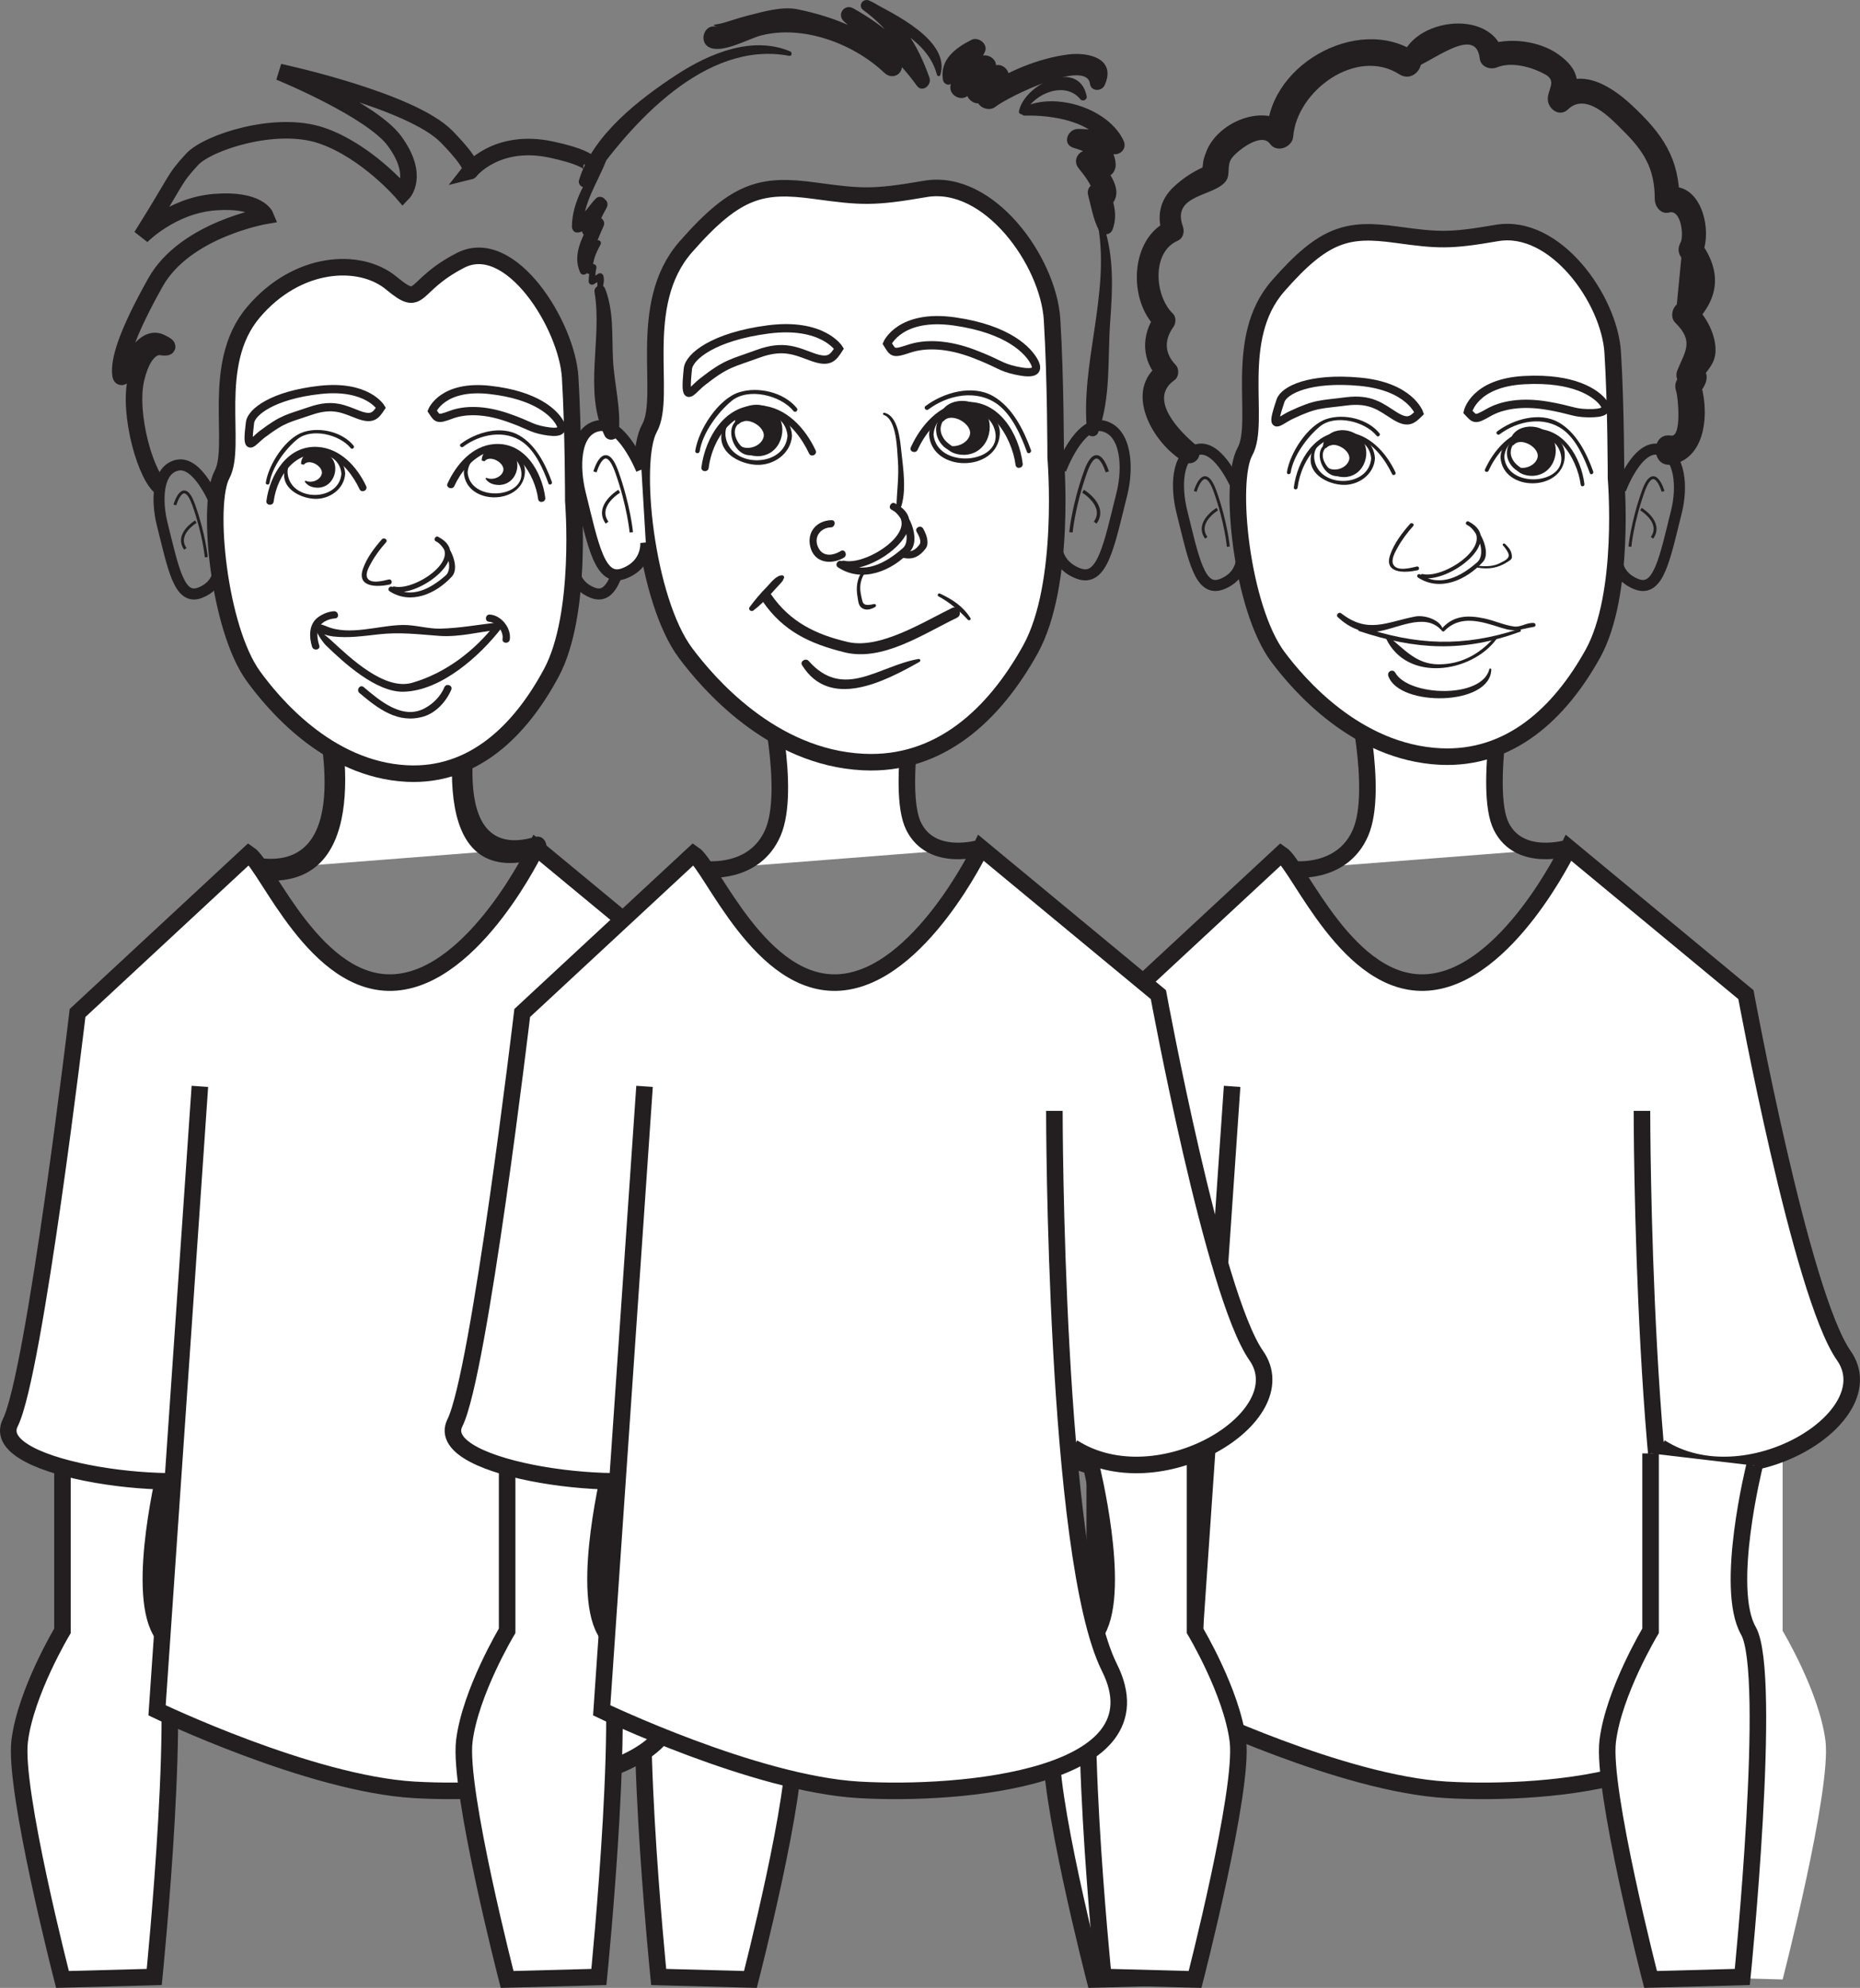 <?xml version="1.0" encoding="UTF-8"?>
<svg xmlns="http://www.w3.org/2000/svg" xmlns:xlink="http://www.w3.org/1999/xlink" width="168.627pt" height="180.219pt" viewBox="0 0 168.627 180.219" version="1.1">
<rect x="0" y="0" width="168.627" height="180.219" fill="#808080" stroke="none"/>
<defs>
<clipPath id="clip1">
  <path d="M 86 123 L 118 123 L 118 180.219 L 86 180.219 Z M 86 123 "/>
</clipPath>
<clipPath id="clip2">
  <path d="M 85 68 L 168.629 68 L 168.629 143 L 85 143 Z M 85 68 "/>
</clipPath>
<clipPath id="clip3">
  <path d="M 49 123 L 81 123 L 81 180.219 L 49 180.219 Z M 49 123 "/>
</clipPath>
<clipPath id="clip4">
  <path d="M 0 123 L 24 123 L 24 180.219 L 0 180.219 Z M 0 123 "/>
</clipPath>
<clipPath id="clip5">
  <path d="M 90 123 L 121 123 L 121 180.219 L 90 180.219 Z M 90 123 "/>
</clipPath>
<clipPath id="clip6">
  <path d="M 33 123 L 65 123 L 65 180.219 L 33 180.219 Z M 33 123 "/>
</clipPath>
<clipPath id="clip7">
  <path d="M 137 123 L 168 123 L 168 180.219 L 137 180.219 Z M 137 123 "/>
</clipPath>
</defs>
<g id="surface1">
<path style=" stroke:none;fill-rule:nonzero;fill:rgb(100%,100%,100%);fill-opacity:1;" d="M 23.668 78.805 C 23.668 78.805 28.105 79.359 29.766 75.477 C 31.434 71.598 29.211 62.445 29.211 62.445 L 43.074 60.781 C 43.074 60.781 40.859 71.598 42.523 74.922 C 44.184 78.25 48.621 76.859 48.621 76.859 "/>
<path style=" stroke:none;fill-rule:nonzero;fill:rgb(13.73%,12.16%,12.549%);fill-opacity:1;" d="M 23.574 79.789 C 33.363 80.785 31.598 68.203 30.188 62.27 C 29.918 62.656 29.652 63.035 29.383 63.418 C 34.008 62.863 38.625 62.309 43.246 61.758 C 42.863 61.398 42.477 61.047 42.09 60.688 C 40.969 66.242 38.395 80.848 48.793 77.836 C 50.004 77.484 49.672 75.535 48.449 75.887 C 40.25 78.262 43.188 65.184 44.062 60.875 C 44.195 60.211 43.484 59.738 42.906 59.809 C 38.285 60.363 33.66 60.918 29.043 61.473 C 28.527 61.531 28.117 62.113 28.238 62.617 C 29.328 67.191 31.68 78.629 23.762 77.82 C 22.492 77.691 22.309 79.66 23.574 79.789 "/>
<path style=" stroke:none;fill-rule:nonzero;fill:rgb(100%,100%,100%);fill-opacity:1;" d="M 161.613 131.762 L 161.613 147.848 C 161.613 147.848 164.941 153.391 165.496 157.824 C 166.051 162.262 161.613 179.453 161.613 179.453 L 153.297 179.23 C 153.297 179.23 150.523 151.727 152.742 147.848 C 154.957 143.961 152.188 132.871 152.188 132.871 "/>
<path style=" stroke:none;fill-rule:nonzero;fill:rgb(100%,100%,100%);fill-opacity:1;" d="M 99.25 131.762 L 99.25 147.848 C 99.25 147.848 95.922 153.391 95.367 157.824 C 94.812 162.262 99.25 179.453 99.25 179.453 L 107.566 179.23 C 107.566 179.23 110.34 151.727 108.121 147.848 C 105.902 143.961 108.676 132.871 108.676 132.871 "/>
<g clip-path="url(#clip1)" clip-rule="nonzero">
<path style="fill:none;stroke-width:1.5;stroke-linecap:butt;stroke-linejoin:miter;stroke:rgb(13.73%,12.16%,12.549%);stroke-opacity:1;stroke-miterlimit:4;" d="M 0.001 -0.001 L 0.001 -16.087 C 0.001 -16.087 -3.327 -21.63 -3.882 -26.064 C -4.436 -30.501 0.001 -47.692 0.001 -47.692 L 8.318 -47.47 C 8.318 -47.47 11.091 -19.966 8.872 -16.087 C 6.654 -12.2 9.427 -1.11 9.427 -1.11 " transform="matrix(1,0,0,-1,99.249,131.761)"/>
</g>
<path style=" stroke:none;fill-rule:nonzero;fill:rgb(100%,100%,100%);fill-opacity:1;" d="M 150.523 131.211 C 158.285 136.199 171.043 128.438 167.156 122.891 C 163.277 117.344 158.285 90.172 158.285 90.172 L 142.207 76.863 C 142.207 76.863 136.66 88.508 129.453 89.062 C 122.238 89.617 117.805 78.527 116.141 77.418 L 100.613 91.836 C 100.613 91.836 96.73 124.555 94.512 128.988 C 92.297 133.426 111.148 135.645 114.477 133.426 "/>
<g clip-path="url(#clip2)" clip-rule="nonzero">
<path style="fill:none;stroke-width:1.5;stroke-linecap:butt;stroke-linejoin:miter;stroke:rgb(13.73%,12.16%,12.549%);stroke-opacity:1;stroke-miterlimit:4;" d="M -0.001 -0.001 C 7.761 -4.989 20.519 2.772 16.632 8.319 C 12.753 13.866 7.761 41.038 7.761 41.038 L -8.317 54.347 C -8.317 54.347 -13.864 42.702 -21.071 42.147 C -28.286 41.593 -32.719 52.683 -34.383 53.792 L -49.911 39.374 C -49.911 39.374 -53.794 6.655 -56.012 2.222 C -58.227 -2.216 -39.376 -4.435 -36.048 -2.216 " transform="matrix(1,0,0,-1,150.524,131.21)"/>
</g>
<path style="fill-rule:nonzero;fill:rgb(100%,100%,100%);fill-opacity:1;stroke-width:1.5;stroke-linecap:butt;stroke-linejoin:miter;stroke:rgb(13.73%,12.16%,12.549%);stroke-opacity:1;stroke-miterlimit:4;" d="M 0 -0.001 C 0 -0.001 0 -40.481 4.989 -50.466 C 9.985 -60.446 -8.316 -62.11 -17.746 -61.556 C -27.172 -61.001 -41.035 -54.349 -41.035 -54.349 L -37.156 2.218 " transform="matrix(1,0,0,-1,148.859,100.706)"/>
<path style="fill-rule:nonzero;fill:rgb(100%,100%,100%);fill-opacity:1;stroke-width:1.5;stroke-linecap:butt;stroke-linejoin:miter;stroke:rgb(13.73%,12.16%,12.549%);stroke-opacity:1;stroke-miterlimit:4;" d="M -0.001 0.001 C -0.001 0.001 4.437 -0.554 6.101 3.329 C 7.765 7.208 5.546 16.36 5.546 16.36 L 19.409 18.024 C 19.409 18.024 17.191 7.208 18.855 3.883 C 20.519 0.555 24.952 1.946 24.952 1.946 " transform="matrix(1,0,0,-1,117.251,78.805)"/>
<path style=" stroke:none;fill-rule:nonzero;fill:rgb(100%,100%,100%);fill-opacity:1;" d="M 146.508 43.352 C 146.508 43.352 147.41 53.855 144.402 59.273 C 141.398 64.676 136.895 68.883 130.586 68.586 C 122.934 68.219 117.668 61.973 115.867 59.57 C 112.555 55.152 111.359 43.648 112.863 40.945 C 114.363 38.246 111.66 30.734 115.867 25.93 C 120.07 21.125 122.199 20.672 126.582 21.273 C 130.395 21.793 131.367 21.871 135.691 21.125 C 140.984 20.207 145.902 27.129 146.207 31.938 C 146.508 36.742 146.508 43.352 146.508 43.352 "/>
<path style="fill:none;stroke-width:1.5;stroke-linecap:butt;stroke-linejoin:miter;stroke:rgb(13.73%,12.16%,12.549%);stroke-opacity:1;stroke-miterlimit:4;" d="M 0.001 -0.001 C 0.001 -0.001 0.904 -10.505 -2.104 -15.923 C -5.108 -21.325 -9.612 -25.532 -15.921 -25.235 C -23.573 -24.868 -28.839 -18.622 -30.639 -16.22 C -33.952 -11.802 -35.147 -0.298 -33.643 2.405 C -32.143 5.105 -34.846 12.616 -30.639 17.421 C -26.436 22.226 -24.307 22.679 -19.924 22.077 C -16.112 21.558 -15.139 21.48 -10.815 22.226 C -5.522 23.144 -0.604 16.222 -0.299 11.413 C 0.001 6.608 0.001 -0.001 0.001 -0.001 Z M 0.001 -0.001 " transform="matrix(1,0,0,-1,146.506,43.351)"/>
<path style=" stroke:none;fill-rule:nonzero;fill:rgb(13.73%,12.16%,12.549%);fill-opacity:1;" d="M 124.312 41.539 C 124.125 44.191 119.723 44.301 119.184 41.789 C 118.59 39.051 124.105 38.613 124.312 41.586 C 124.332 41.809 124.668 41.746 124.652 41.527 C 124.43 38.387 119.047 38.406 118.824 41.539 C 118.715 43.082 120.449 43.898 121.723 43.957 C 123.152 44.023 124.551 43.031 124.652 41.574 C 124.672 41.352 124.332 41.32 124.312 41.539 "/>
<path style=" stroke:none;fill-rule:nonzero;fill:rgb(13.73%,12.16%,12.549%);fill-opacity:1;" d="M 128.941 52.383 C 131.266 52.902 136.535 49.066 133.164 47.289 C 133.109 47.387 133.059 47.488 133.008 47.59 C 133.973 48.051 134.777 50.219 133.93 50.965 C 132.477 52.246 130.574 53.281 128.75 52.074 C 128.566 51.953 128.367 52.234 128.551 52.355 C 130.551 53.672 132.949 52.578 134.434 50.949 C 135.27 50.035 134.062 47.715 133.125 47.27 C 132.949 47.188 132.797 47.48 132.969 47.57 C 135.895 49.109 131.043 52.508 128.977 52.043 C 128.758 51.996 128.734 52.336 128.941 52.383 "/>
<path style=" stroke:none;fill-rule:nonzero;fill:rgb(13.73%,12.16%,12.549%);fill-opacity:1;" d="M 126.512 42.824 C 125.668 41.023 124.125 39.32 122.043 39.172 C 119.227 38.977 117.605 41.789 117.297 44.188 C 117.266 44.406 117.609 44.434 117.637 44.215 C 117.988 41.52 120.047 38.738 123.117 39.727 C 124.5 40.176 125.605 41.703 126.203 42.973 C 126.293 43.176 126.602 43.027 126.512 42.824 "/>
<path style=" stroke:none;fill-rule:nonzero;fill:rgb(13.73%,12.16%,12.549%);fill-opacity:1;" d="M 119.941 40.535 C 119.941 38.855 122.398 38.457 123.426 39.816 C 124.344 40.777 123.836 43.176 121.887 43.254 C 121.172 43.254 120.66 43.016 120.348 42.535 L 120.453 42.453 C 121.172 42.773 122.09 42.379 122.297 41.734 C 122.605 40.855 120.859 39.816 120.25 40.617 "/>
<path style=" stroke:none;fill-rule:nonzero;fill:rgb(13.73%,12.16%,12.549%);fill-opacity:1;" d="M 136.035 41.469 C 136.258 44.609 141.641 44.594 141.859 41.457 C 142.086 38.301 136.258 38.262 136.035 41.422 C 136.02 41.641 136.359 41.676 136.375 41.457 C 136.566 38.801 140.965 38.691 141.508 41.207 C 142.094 43.945 136.586 44.383 136.375 41.406 C 136.355 41.188 136.02 41.25 136.035 41.469 "/>
<path style=" stroke:none;fill-rule:nonzero;fill:rgb(13.73%,12.16%,12.549%);fill-opacity:1;" d="M 134.949 42.68 C 135.57 41.324 136.598 40.07 137.969 39.441 C 140.941 38.09 143.008 41.566 143.305 43.949 C 143.336 44.168 143.672 44.109 143.645 43.891 C 143.348 41.531 141.781 38.699 138.988 38.898 C 136.93 39.047 135.441 40.789 134.625 42.562 C 134.539 42.762 134.859 42.879 134.949 42.68 "/>
<path style=" stroke:none;fill-rule:nonzero;fill:rgb(13.73%,12.16%,12.549%);fill-opacity:1;" d="M 136.879 40.289 C 136.879 38.527 139.484 38.105 140.574 39.531 C 141.551 40.539 141.012 43.059 138.941 43.141 C 138.184 43.141 137.641 42.891 137.316 42.387 L 137.422 42.301 C 138.184 42.637 139.164 42.219 139.375 41.547 C 139.703 40.621 137.855 39.531 137.207 40.371 "/>
<path style=" stroke:none;fill-rule:nonzero;fill:rgb(13.73%,12.16%,12.549%);fill-opacity:1;" d="M 135.953 39.375 C 137.586 38.148 139.977 37.684 141.707 38.957 C 142.898 39.836 143.641 41.531 144.133 42.895 C 144.207 43.102 144.516 42.953 144.441 42.746 C 143.844 41.082 142.898 39.195 141.309 38.293 C 139.582 37.312 137.219 37.996 135.73 39.113 C 135.555 39.246 135.777 39.508 135.953 39.375 "/>
<path style=" stroke:none;fill-rule:nonzero;fill:rgb(13.73%,12.16%,12.549%);fill-opacity:1;" d="M 125.059 39.281 C 124.004 37.969 121.855 37.473 120.289 37.977 C 118.566 38.531 116.941 41.066 116.672 42.809 C 116.637 43.027 116.98 43.059 117.012 42.84 C 117.246 41.328 118.523 39.602 119.668 38.66 C 121.035 37.539 123.738 38.188 124.801 39.504 C 124.938 39.676 125.199 39.453 125.059 39.281 "/>
<path style=" stroke:none;fill-rule:nonzero;fill:rgb(13.73%,12.16%,12.549%);fill-opacity:1;" d="M 127.84 47.488 C 127.117 48.305 126.398 49.246 126.039 50.285 C 125.43 52.023 127.363 51.953 128.516 51.699 C 128.73 51.652 128.672 51.316 128.453 51.359 C 127.914 51.48 126.656 51.84 126.316 51.176 C 126.086 50.73 126.492 50.031 126.699 49.656 C 127.086 48.949 127.586 48.289 128.121 47.688 C 128.266 47.523 127.984 47.328 127.84 47.488 "/>
<path style="fill:none;stroke-width:1;stroke-linecap:butt;stroke-linejoin:miter;stroke:rgb(13.73%,12.16%,12.549%);stroke-opacity:1;stroke-miterlimit:4;" d="M -0.002 -0.001 C -0.002 -0.001 -1.627 4.073 -3.619 3.616 C -5.607 3.166 -5.576 0.096 -5.068 -1.962 C -3.982 -6.337 -3.439 -9.353 -1.447 -8.599 C 0.541 -7.841 0.362 -6.033 0.362 -6.033 " transform="matrix(1,0,0,-1,112.201,44.366)"/>
<path style="fill:none;stroke-width:0.26;stroke-linecap:butt;stroke-linejoin:miter;stroke:rgb(13.73%,12.16%,12.549%);stroke-opacity:1;stroke-miterlimit:4;" d="M 0.001 0.001 C 0.001 0.001 0.798 2.802 1.802 0.001 C 2.802 -2.804 3.001 -5.007 3.001 -5.007 " transform="matrix(1,0,0,-1,108.358,44.552)"/>
<path style="fill:none;stroke-width:0.26;stroke-linecap:butt;stroke-linejoin:miter;stroke:rgb(13.73%,12.16%,12.549%);stroke-opacity:1;stroke-miterlimit:4;" d="M -0.002 -0.002 C -0.002 -0.002 -2.006 -1.201 -1.002 -2.604 " transform="matrix(1,0,0,-1,110.361,46.154)"/>
<path style="fill:none;stroke-width:1;stroke-linecap:butt;stroke-linejoin:miter;stroke:rgb(13.73%,12.16%,12.549%);stroke-opacity:1;stroke-miterlimit:4;" d="M -0.002 -0.001 C -0.002 -0.001 1.494 4.073 3.487 3.616 C 5.479 3.166 5.576 0.096 5.069 -1.962 C 3.979 -6.337 3.44 -9.353 1.448 -8.599 C -0.545 -7.841 -0.365 -6.033 -0.365 -6.033 " transform="matrix(1,0,0,-1,146.931,44.366)"/>
<path style="fill:none;stroke-width:0.26;stroke-linecap:butt;stroke-linejoin:miter;stroke:rgb(13.73%,12.16%,12.549%);stroke-opacity:1;stroke-miterlimit:4;" d="M 0 0.001 C 0 0.001 -0.804 2.802 -1.8 0.001 C -2.804 -2.804 -3.004 -5.007 -3.004 -5.007 " transform="matrix(1,0,0,-1,150.773,44.552)"/>
<path style="fill:none;stroke-width:0.26;stroke-linecap:butt;stroke-linejoin:miter;stroke:rgb(13.73%,12.16%,12.549%);stroke-opacity:1;stroke-miterlimit:4;" d="M -0.001 -0.002 C -0.001 -0.002 2.003 -1.201 0.999 -2.604 " transform="matrix(1,0,0,-1,148.77,46.154)"/>
<path style="fill:none;stroke-width:0.75;stroke-linecap:butt;stroke-linejoin:miter;stroke:rgb(13.73%,12.16%,12.549%);stroke-opacity:1;stroke-miterlimit:4;" d="M 0 -0.002 C 0 -0.002 -0.843 2.42 -5.371 2.842 C -9.906 3.264 -12.246 2.088 -12.566 1.127 C -13.562 -1.811 -12.82 -0.752 -11.586 -0.17 C -9.324 0.897 -8.922 0.76 -6.629 1.061 C -4.347 1.354 -3.457 0.529 -2.242 -0.228 C -1.031 -0.99 -0.644 -0.639 0 -0.002 Z M 0 -0.002 " transform="matrix(1,0,0,-1,128.66,37.451)"/>
<path style="fill:none;stroke-width:0.75;stroke-linecap:butt;stroke-linejoin:miter;stroke:rgb(13.73%,12.16%,12.549%);stroke-opacity:1;stroke-miterlimit:4;" d="M 0 0.001 C 0 0.001 0.563 2.63 5.106 2.876 C 9.653 3.123 11.594 1.673 12.231 0.888 C 12.871 0.107 12.243 -0.151 10.883 -0.124 C 9.52 -0.096 9.465 0.173 7.192 0.56 C 4.918 0.943 3.102 0.642 1.86 -0.073 C 0.621 -0.788 0.621 -0.659 0 0.001 Z M 0 0.001 " transform="matrix(1,0,0,-1,133.074,37.337)"/>
<path style=" stroke:none;fill-rule:nonzero;fill:rgb(13.73%,12.16%,12.549%);fill-opacity:1;" d="M 133.949 51.457 C 134.949 51.633 135.805 51.5 136.66 50.949 C 137.07 50.688 137.129 50.652 137.031 50.184 C 136.957 49.82 136.695 49.547 136.438 49.305 C 136.332 49.207 136.16 49.344 136.266 49.453 C 136.445 49.648 136.598 49.863 136.715 50.102 C 136.969 50.609 136.426 50.816 136.055 51.016 C 135.402 51.371 134.68 51.371 133.965 51.289 C 133.859 51.277 133.844 51.438 133.949 51.457 "/>
<path style=" stroke:none;fill-rule:nonzero;fill:rgb(13.73%,12.16%,12.549%);fill-opacity:1;" d="M 120.676 40.078 C 118.875 40.344 119.691 43.129 121.184 43.164 C 121.359 43.164 121.449 42.891 121.258 42.848 C 120.672 42.707 120.316 42.41 120.059 41.859 C 119.754 41.195 119.953 40.48 120.727 40.348 C 120.902 40.316 120.852 40.051 120.676 40.078 "/>
<path style=" stroke:none;fill-rule:nonzero;fill:rgb(13.73%,12.16%,12.549%);fill-opacity:1;" d="M 137.359 39.707 C 136.793 40.102 136.547 40.625 136.629 41.312 C 136.703 41.898 137.199 42.617 137.793 42.758 C 137.969 42.801 138.109 42.582 137.945 42.465 C 137.547 42.176 137.25 41.957 137.055 41.484 C 136.812 40.898 137.059 40.289 137.535 39.914 C 137.68 39.805 137.5 39.605 137.359 39.707 "/>
<path style=" stroke:none;fill-rule:nonzero;fill:rgb(13.73%,12.16%,12.549%);fill-opacity:1;" d="M 130.941 57.211 C 132.41 55.688 134.348 56.355 136.105 56.914 C 137.469 57.344 137.727 57.051 139.074 56.828 C 139.266 56.797 139.254 56.504 139.059 56.48 C 138.387 56.422 137.898 56.883 137.254 56.797 C 136.352 56.672 135.488 56.266 134.598 56.074 C 133.094 55.75 131.766 55.777 130.707 56.996 C 130.586 57.133 130.816 57.34 130.941 57.211 "/>
<path style=" stroke:none;fill-rule:nonzero;fill:rgb(13.73%,12.16%,12.549%);fill-opacity:1;" d="M 130.785 56.98 C 130.492 56.148 129.109 55.738 128.305 55.891 C 125.688 56.395 124.023 57.488 121.586 55.598 C 121.379 55.438 121.082 55.754 121.273 55.938 C 122.227 56.836 123.395 57.426 124.75 57.27 C 126.578 57.059 129.102 55.48 130.633 57.082 C 130.707 57.156 130.82 57.078 130.785 56.98 "/>
<path style=" stroke:none;fill-rule:nonzero;fill:rgb(13.73%,12.16%,12.549%);fill-opacity:1;" d="M 135.453 57.812 C 134.117 59.316 132.461 60.23 130.422 60.227 C 128.367 60.219 127.32 58.848 125.867 57.703 C 125.754 57.613 125.598 57.758 125.656 57.879 C 127.555 61.902 133.402 61.004 135.656 57.957 C 135.758 57.82 135.559 57.695 135.453 57.812 "/>
<path style=" stroke:none;fill-rule:nonzero;fill:rgb(13.73%,12.16%,12.549%);fill-opacity:1;" d="M 135.027 60.66 C 134.355 63.371 127.703 63.133 126.496 60.988 C 126.273 60.598 125.727 60.871 125.867 61.293 C 126.848 64.105 135.125 64.027 135.199 60.699 C 135.199 60.605 135.051 60.559 135.027 60.66 "/>
<path style=" stroke:none;fill-rule:nonzero;fill:rgb(13.73%,12.16%,12.549%);fill-opacity:1;" d="M 136.547 57.477 L 136.648 57.477 C 136.676 57.477 136.68 57.43 136.652 57.43 L 136.551 57.43 C 136.523 57.43 136.516 57.477 136.547 57.477 "/>
<path style=" stroke:none;fill-rule:nonzero;fill:rgb(13.73%,12.16%,12.549%);fill-opacity:1;" d="M 137.688 57.031 C 132.613 58.688 128.438 58.5 123.402 56.82 C 123.137 56.73 122.988 57.137 123.254 57.223 C 128.387 58.922 132.668 59.152 137.809 57.273 C 137.969 57.215 137.852 56.98 137.688 57.031 "/>
<path style=" stroke:none;fill-rule:nonzero;fill:rgb(13.73%,12.16%,12.549%);fill-opacity:1;" d="M 108.383 40.316 C 107.035 39.18 104.008 36.203 106.465 34.473 C 106.891 34.176 106.934 33.441 106.582 33.078 C 105.598 32.055 105.504 30.863 106.383 29.637 C 106.625 29.301 106.645 28.727 106.328 28.426 C 104.699 26.863 104.363 22.887 106.762 21.828 C 107.289 21.59 107.41 21 107.23 20.5 C 106.195 17.57 110.137 17.844 111.152 16.395 C 111.57 15.797 111.203 15.078 111.625 14.406 C 112.004 13.793 114.332 11.906 115.141 13.043 C 115.754 13.902 117.16 13.355 117.242 12.383 C 117.578 8.199 122.992 4.258 126.867 6.738 C 128.215 7.605 129.641 5.582 128.293 4.703 C 122.988 1.254 114.59 6.098 114.879 12.477 C 115.574 12.152 116.27 11.824 116.961 11.5 C 114.773 9.207 110.293 11.043 109.328 13.848 C 109.219 14.105 109.137 14.375 109.086 14.645 C 109.008 15.523 108.926 15.227 109.113 15.141 C 108.09 15.602 107.262 16.152 106.438 16.914 C 105.09 18.152 104.844 19.723 105.43 21.355 C 105.586 20.914 105.746 20.469 105.906 20.027 C 102.426 21.594 102.238 27.227 104.82 29.703 L 104.766 28.5 C 103.406 30.398 103.496 32.723 105.074 34.355 C 105.113 33.895 105.152 33.43 105.188 32.961 C 101.777 35.363 104.457 40.156 107.312 41.844 C 108.355 42.465 109.305 41.09 108.383 40.316 "/>
<path style=" stroke:none;fill-rule:nonzero;fill:rgb(13.73%,12.16%,12.549%);fill-opacity:1;" d="M 127.277 6.352 C 128.707 6.672 133.758 1.812 134.152 5.305 C 134.238 6.055 135.09 6.363 135.715 6.109 C 137.055 5.566 138.844 6.07 140.055 6.727 C 141.188 7.34 140.32 8.074 140.32 8.973 C 140.32 9.855 141.371 10.668 142.141 9.926 C 143.824 8.297 146.09 10.801 147.141 11.84 C 149.008 13.691 150.023 15.254 150.02 18.047 C 150.02 18.719 150.574 19.469 151.34 19.262 C 152.418 18.977 152.668 21.41 152.363 21.977 C 152.109 22.465 152.105 22.895 152.43 23.355 L 152.02 27.602 C 151.566 27.992 151.426 28.82 151.887 29.266 C 153.621 30.969 152.742 31.883 152.062 33.594 C 151.82 34.195 152.172 34.867 152.758 35.102 C 152.918 33.809 152.758 33.484 152.277 34.121 C 151.867 34.535 151.789 34.984 151.977 35.527 C 152.117 35.941 152.496 39.664 151.492 39.492 C 149.617 39.172 149.637 42.488 151.598 42.105 C 154.828 41.477 154.969 37.008 154.098 34.516 L 153.801 35.918 C 154.859 34.848 155.285 33.57 153.574 32.895 C 153.801 33.398 154.035 33.902 154.266 34.406 C 154.516 33.77 155.488 33.152 155.531 31.836 C 155.57 30.359 154.711 28.746 153.688 27.738 C 153.641 28.293 153.594 28.848 153.551 29.406 C 155.898 27.02 156.109 24.629 154.152 21.895 C 154.172 22.355 154.191 22.812 154.215 23.27 C 155.391 21.043 154.242 16.16 150.945 17.043 C 151.383 17.445 151.824 17.852 152.266 18.258 C 152.27 14.348 150.742 12.145 147.91 9.512 C 145.887 7.629 143.047 5.961 140.703 8.23 C 141.316 8.543 141.922 8.863 142.531 9.18 C 142.531 8.52 143.082 7.934 142.941 7.148 C 142.77 6.172 142.066 5.5 141.301 4.945 C 139.578 3.691 136.73 3.332 134.766 4.117 L 136.328 4.922 C 135.27 0.48 127.266 1.727 126.953 5.957 C 126.938 6.172 127.082 6.305 127.277 6.352 "/>
<path style=" stroke:none;fill-rule:nonzero;fill:rgb(100%,100%,100%);fill-opacity:1;" d="M 51.977 45.395 C 51.977 45.395 52.832 55.691 49.984 61 C 47.141 66.301 42.875 70.422 36.902 70.129 C 29.66 69.77 24.672 63.648 22.965 61.297 C 19.828 56.961 18.699 45.688 20.121 43.039 C 21.547 40.387 18.98 33.027 22.965 28.32 C 26.945 23.609 32.637 23.312 35.477 25.668 C 38.324 28.023 37.188 25.961 41.738 23.609 C 46.289 21.254 51.406 29.496 51.691 34.207 C 51.977 38.918 51.977 45.395 51.977 45.395 "/>
<path style="fill:none;stroke-width:1.5;stroke-linecap:butt;stroke-linejoin:miter;stroke:rgb(13.73%,12.16%,12.549%);stroke-opacity:1;stroke-miterlimit:4;" d="M 0 0.001 C 0 0.001 0.856 -10.296 -1.992 -15.604 C -4.836 -20.905 -9.101 -25.026 -15.074 -24.733 C -22.316 -24.374 -27.304 -18.253 -29.011 -15.901 C -32.148 -11.565 -33.277 -0.292 -31.855 2.356 C -30.429 5.009 -32.996 12.368 -29.011 17.075 C -25.031 21.786 -19.34 22.083 -16.5 19.728 C -13.652 17.372 -14.789 19.435 -10.238 21.786 C -5.687 24.142 -0.57 15.899 -0.285 11.188 C 0 6.478 0 0.001 0 0.001 Z M 0 0.001 " transform="matrix(1,0,0,-1,51.976,45.395)"/>
<path style=" stroke:none;fill-rule:nonzero;fill:rgb(13.73%,12.16%,12.549%);fill-opacity:1;" d="M 30.953 42.926 C 30.777 45.426 26.625 45.531 26.113 43.156 C 25.559 40.574 30.758 40.164 30.953 42.969 C 30.973 43.191 31.309 43.129 31.293 42.91 C 31.082 39.926 25.973 39.941 25.758 42.926 C 25.656 44.387 27.297 45.164 28.512 45.223 C 29.867 45.285 31.199 44.344 31.293 42.957 C 31.312 42.734 30.969 42.707 30.953 42.926 "/>
<path style=" stroke:none;fill-rule:nonzero;fill:rgb(13.73%,12.16%,12.549%);fill-opacity:1;" d="M 35.719 53.637 C 37.984 54.145 43.023 50.414 39.762 48.688 L 39.551 49.094 C 40.414 49.512 41.168 51.504 40.402 52.172 C 39.051 53.359 37.281 54.344 35.582 53.219 C 35.336 53.055 35.066 53.43 35.316 53.598 C 37.23 54.859 39.547 53.828 40.969 52.266 C 41.801 51.352 40.648 49.113 39.711 48.656 C 39.477 48.547 39.266 48.941 39.5 49.066 C 42.191 50.488 37.656 53.602 35.762 53.176 C 35.473 53.109 35.434 53.57 35.719 53.637 "/>
<path style=" stroke:none;fill-rule:nonzero;fill:rgb(13.73%,12.16%,12.549%);fill-opacity:1;" d="M 33.195 44.07 C 32.371 42.312 30.859 40.66 28.832 40.52 C 26.066 40.328 24.461 43.047 24.152 45.414 C 24.098 45.836 24.754 45.895 24.809 45.473 C 25.125 43.035 26.977 40.465 29.773 41.363 C 31.043 41.773 32.055 43.191 32.598 44.352 C 32.781 44.734 33.375 44.457 33.195 44.07 "/>
<path style=" stroke:none;fill-rule:nonzero;fill:rgb(13.73%,12.16%,12.549%);fill-opacity:1;" d="M 27.293 42.07 C 27.293 40.746 29.238 40.426 30.047 41.496 C 30.777 42.258 30.371 44.156 28.832 44.215 C 28.266 44.215 27.863 44.027 27.617 43.645 L 27.703 43.582 C 28.266 43.84 28.996 43.52 29.156 43.016 C 29.398 42.316 28.023 41.496 27.539 42.133 "/>
<path style=" stroke:none;fill-rule:nonzero;fill:rgb(13.73%,12.16%,12.549%);fill-opacity:1;" d="M 42.051 42.859 C 42.266 45.844 47.379 45.824 47.59 42.848 C 47.695 41.379 46.047 40.605 44.836 40.551 C 43.48 40.484 42.148 41.422 42.051 42.812 C 42.035 43.031 42.375 43.066 42.391 42.848 C 42.57 40.344 46.723 40.242 47.234 42.609 C 47.789 45.195 42.59 45.605 42.391 42.797 C 42.375 42.578 42.039 42.641 42.051 42.859 "/>
<path style=" stroke:none;fill-rule:nonzero;fill:rgb(13.73%,12.16%,12.549%);fill-opacity:1;" d="M 41.191 44.062 C 41.762 42.816 42.711 41.664 43.969 41.09 C 46.672 39.859 48.516 43.098 48.785 45.238 C 48.84 45.66 49.488 45.543 49.434 45.125 C 49.137 42.785 47.57 40.066 44.828 40.258 C 42.824 40.402 41.363 42.105 40.574 43.832 C 40.395 44.219 41.02 44.445 41.191 44.062 "/>
<path style=" stroke:none;fill-rule:nonzero;fill:rgb(13.73%,12.16%,12.549%);fill-opacity:1;" d="M 43.672 41.754 C 43.672 40.387 45.695 40.062 46.539 41.168 C 47.297 41.949 46.879 43.902 45.273 43.969 C 44.684 43.969 44.258 43.773 44.008 43.383 L 44.09 43.316 C 44.684 43.578 45.441 43.254 45.613 42.73 C 45.867 42.012 44.43 41.168 43.926 41.82 "/>
<path style=" stroke:none;fill-rule:nonzero;fill:rgb(13.73%,12.16%,12.549%);fill-opacity:1;" d="M 41.988 40.504 C 43.527 39.348 45.793 38.902 47.426 40.109 C 48.551 40.941 49.258 42.543 49.723 43.832 C 49.797 44.039 50.105 43.891 50.031 43.688 C 49.465 42.109 48.566 40.32 47.062 39.465 C 45.426 38.531 43.176 39.184 41.77 40.242 C 41.59 40.375 41.812 40.637 41.988 40.504 "/>
<path style=" stroke:none;fill-rule:nonzero;fill:rgb(13.73%,12.16%,12.549%);fill-opacity:1;" d="M 32.055 40.402 C 31.051 39.16 29.016 38.684 27.527 39.164 C 25.891 39.691 24.352 42.098 24.098 43.75 C 24.062 43.973 24.402 44 24.438 43.781 C 24.66 42.348 25.863 40.715 26.953 39.824 C 28.238 38.77 30.789 39.383 31.793 40.625 C 31.93 40.797 32.191 40.574 32.055 40.402 "/>
<path style=" stroke:none;fill-rule:nonzero;fill:rgb(13.73%,12.16%,12.549%);fill-opacity:1;" d="M 34.621 48.895 C 33.934 49.672 33.254 50.57 32.91 51.559 C 32.312 53.262 34.184 53.246 35.332 52.988 C 35.621 52.93 35.543 52.473 35.25 52.535 C 34.785 52.641 33.602 52.98 33.301 52.395 C 33.094 52 33.473 51.355 33.656 51.023 C 34.02 50.355 34.496 49.73 35 49.164 C 35.199 48.938 34.82 48.676 34.621 48.895 "/>
<path style=" stroke:none;fill-rule:nonzero;fill:rgb(13.73%,12.16%,12.549%);fill-opacity:1;" d="M 30.27 55.414 C 29.777 55.445 29.285 55.645 28.883 55.926 C 27.988 56.543 28.004 57.703 28.293 58.637 C 28.418 59.035 29.07 58.926 28.945 58.523 C 28.703 57.754 28.617 56.859 29.391 56.371 C 29.684 56.191 30.043 56.082 30.383 56.062 C 30.809 56.035 30.688 55.387 30.27 55.414 "/>
<path style=" stroke:none;fill-rule:nonzero;fill:rgb(13.73%,12.16%,12.549%);fill-opacity:1;" d="M 45.129 56.438 C 43.383 56.621 41.652 56.957 39.895 56.992 C 38.758 57.012 37.668 56.645 36.52 56.66 C 34.324 56.688 31.668 57.68 29.582 56.773 C 27.742 55.984 29.027 57.996 29.562 58.52 C 31.195 60.109 34.102 62.758 36.566 62.711 C 39.973 62.645 43.488 59.488 45.457 56.949 C 45.719 56.609 45.176 56.234 44.918 56.57 C 43.012 59.027 40.375 61.027 37.379 61.898 C 34.867 62.629 31.766 59.656 30.062 58.09 C 29.082 57.188 29.234 57.582 30.199 57.699 C 31.559 57.863 32.926 57.664 34.281 57.512 C 36.234 57.289 37.914 57.504 39.828 57.648 C 41.609 57.781 43.484 57.273 45.242 57.082 C 45.668 57.039 45.551 56.391 45.129 56.438 "/>
<path style=" stroke:none;fill-rule:nonzero;fill:rgb(13.73%,12.16%,12.549%);fill-opacity:1;" d="M 44.344 56.371 C 45.062 56.422 45.664 57.266 45.559 57.922 C 45.492 58.344 46.148 58.402 46.215 57.984 C 46.375 56.977 45.469 55.785 44.406 55.715 C 43.98 55.688 43.918 56.344 44.344 56.371 "/>
<path style=" stroke:none;fill-rule:nonzero;fill:rgb(13.73%,12.16%,12.549%);fill-opacity:1;" d="M 40.289 62.301 C 39.949 63.117 39.301 63.773 38.535 64.195 C 36.504 65.316 34.418 63.512 32.969 62.289 C 32.641 62.016 32.266 62.555 32.59 62.828 C 34.281 64.254 36.086 65.648 38.406 64.957 C 39.527 64.625 40.465 63.59 40.91 62.531 C 41.074 62.137 40.457 61.91 40.289 62.301 "/>
<path style="fill:none;stroke-width:1;stroke-linecap:butt;stroke-linejoin:miter;stroke:rgb(13.73%,12.16%,12.549%);stroke-opacity:1;stroke-miterlimit:4;" d="M 0.002 -0.001 C 0.002 -0.001 -1.541 3.854 -3.428 3.424 C -5.311 2.999 -5.279 0.088 -4.803 -1.857 C -3.768 -5.998 -3.252 -8.853 -1.369 -8.142 C 0.514 -7.427 0.342 -5.712 0.342 -5.712 " transform="matrix(1,0,0,-1,19.494,45.6)"/>
<path style="fill:none;stroke-width:0.26;stroke-linecap:butt;stroke-linejoin:miter;stroke:rgb(13.73%,12.16%,12.549%);stroke-opacity:1;stroke-miterlimit:4;" d="M -0 -0.001 C -0 -0.001 0.758 2.656 1.707 -0.001 C 2.652 -2.653 2.844 -4.739 2.844 -4.739 " transform="matrix(1,0,0,-1,15.856,45.777)"/>
<path style="fill:none;stroke-width:0.26;stroke-linecap:butt;stroke-linejoin:miter;stroke:rgb(13.73%,12.16%,12.549%);stroke-opacity:1;stroke-miterlimit:4;" d="M 0.001 -0.001 C 0.001 -0.001 -1.897 -1.138 -0.948 -2.466 " transform="matrix(1,0,0,-1,17.753,47.292)"/>
<path style="fill:none;stroke-width:1;stroke-linecap:butt;stroke-linejoin:miter;stroke:rgb(13.73%,12.16%,12.549%);stroke-opacity:1;stroke-miterlimit:4;" d="M 0 -0.001 C 0 -0.001 1.543 3.854 3.43 3.424 C 5.313 2.999 5.282 0.088 4.801 -1.857 C 3.77 -5.998 3.254 -8.853 1.371 -8.142 C -0.511 -7.427 -0.34 -5.712 -0.34 -5.712 " transform="matrix(1,0,0,-1,52.379,45.6)"/>
<path style="fill:none;stroke-width:0.75;stroke-linecap:butt;stroke-linejoin:miter;stroke:rgb(13.73%,12.16%,12.549%);stroke-opacity:1;stroke-miterlimit:4;" d="M -0.001 -0.001 C -0.001 -0.001 -1.239 2.085 -5.525 1.612 C -9.81 1.14 -11.755 -0.403 -11.868 -1.353 C -12.232 -4.267 -11.747 -3.145 -10.712 -2.372 C -8.818 -0.946 -8.415 -0.993 -6.353 -0.282 C -4.29 0.425 -3.302 -0.165 -2.032 -0.642 C -0.767 -1.114 -0.474 -0.712 -0.001 -0.001 Z M -0.001 -0.001 " transform="matrix(1,0,0,-1,34.532,36.96)"/>
<path style="fill:none;stroke-width:0.75;stroke-linecap:butt;stroke-linejoin:miter;stroke:rgb(13.73%,12.16%,12.549%);stroke-opacity:1;stroke-miterlimit:4;" d="M -0.001 0.001 C -0.001 0.001 0.936 2.369 5.218 1.896 C 9.503 1.423 11.085 -0.241 11.561 -1.069 C 12.038 -1.897 11.413 -2.042 10.143 -1.803 C 8.878 -1.565 8.866 -1.303 6.803 -0.592 C 4.741 0.119 2.995 0.119 1.725 -0.354 C 0.46 -0.831 0.475 -0.71 -0.001 0.001 Z M -0.001 0.001 " transform="matrix(1,0,0,-1,39.177,37.244)"/>
<path style="fill:none;stroke-width:1.5;stroke-linecap:butt;stroke-linejoin:miter;stroke:rgb(13.73%,12.16%,12.549%);stroke-opacity:1;stroke-miterlimit:4;" d="M 0.001 0.001 C -1.425 0.775 -3.159 6.712 -2.366 9.97 C -1.577 13.224 -0.093 12.798 -0.093 12.798 C -0.093 12.798 1.137 12.607 -0.152 13.224 C -2.195 14.201 -3.632 9.041 -3.792 10.283 C -3.952 11.521 -3.32 13.845 -0.628 18.65 C 2.063 23.455 9.345 24.693 9.345 24.693 C 9.345 24.693 8.712 26.244 4.755 25.935 C 0.798 25.623 -1.894 22.834 -1.894 22.834 C 1.497 28.228 0.958 27.919 2.696 29.81 C 4.122 31.357 10.294 33.373 14.411 31.978 C 18.524 30.584 21.805 26.732 21.805 26.732 C 21.805 26.732 23.356 28.326 21.048 31.474 C 18.962 34.322 10.618 37.732 10.618 37.732 C 10.618 37.732 22.563 35.173 25.786 31.857 C 28.649 28.912 27.872 28.724 27.872 28.724 C 27.872 28.724 30.259 31.791 35.309 30.689 C 40.364 29.591 38.606 28.712 38.606 28.712 " transform="matrix(1,0,0,-1,14.718,44.259)"/>
<path style=" stroke:none;fill-rule:nonzero;fill:rgb(100%,100%,100%);fill-opacity:1;" d="M 68.031 131.762 L 68.031 147.848 C 68.031 147.848 71.359 153.391 71.91 157.824 C 72.469 162.262 68.031 179.453 68.031 179.453 L 59.715 179.23 C 59.715 179.23 56.941 151.727 59.156 147.848 C 61.375 143.961 58.602 132.871 58.602 132.871 "/>
<g clip-path="url(#clip3)" clip-rule="nonzero">
<path style="fill:none;stroke-width:1.5;stroke-linecap:butt;stroke-linejoin:miter;stroke:rgb(13.73%,12.16%,12.549%);stroke-opacity:1;stroke-miterlimit:4;" d="M 0.001 -0.001 L 0.001 -16.087 C 0.001 -16.087 3.329 -21.63 3.88 -26.064 C 4.439 -30.501 0.001 -47.692 0.001 -47.692 L -8.315 -47.47 C -8.315 -47.47 -11.089 -19.966 -8.874 -16.087 C -6.655 -12.2 -9.428 -1.11 -9.428 -1.11 " transform="matrix(1,0,0,-1,68.03,131.761)"/>
</g>
<path style=" stroke:none;fill-rule:nonzero;fill:rgb(100%,100%,100%);fill-opacity:1;" d="M 5.664 131.762 L 5.664 147.848 C 5.664 147.848 2.336 153.391 1.785 157.824 C 1.227 162.262 5.664 179.453 5.664 179.453 L 13.984 179.23 C 13.984 179.23 16.754 151.727 14.539 147.848 C 12.32 143.961 15.09 132.871 15.09 132.871 "/>
<g clip-path="url(#clip4)" clip-rule="nonzero">
<path style="fill:none;stroke-width:1.5;stroke-linecap:butt;stroke-linejoin:miter;stroke:rgb(13.73%,12.16%,12.549%);stroke-opacity:1;stroke-miterlimit:4;" d="M -0 -0.001 L -0 -16.087 C -0 -16.087 -3.328 -21.63 -3.879 -26.064 C -4.438 -30.501 -0 -47.692 -0 -47.692 L 8.32 -47.47 C 8.32 -47.47 11.09 -19.966 8.875 -16.087 C 6.656 -12.2 9.426 -1.11 9.426 -1.11 " transform="matrix(1,0,0,-1,5.664,131.761)"/>
</g>
<path style="fill-rule:nonzero;fill:rgb(100%,100%,100%);fill-opacity:1;stroke-width:1.5;stroke-linecap:butt;stroke-linejoin:miter;stroke:rgb(13.73%,12.16%,12.549%);stroke-opacity:1;stroke-miterlimit:4;" d="M 0.002 -0.001 C 7.763 -4.989 20.517 2.772 16.635 8.319 C 12.756 13.866 7.763 41.038 7.763 41.038 L -8.319 54.347 C -8.319 54.347 -13.865 42.702 -21.073 42.147 C -28.283 41.593 -32.717 52.683 -34.381 53.792 L -49.908 39.374 C -49.908 39.374 -53.791 6.655 -56.01 2.222 C -58.229 -2.216 -39.373 -4.435 -36.045 -2.216 " transform="matrix(1,0,0,-1,56.94,131.21)"/>
<path style="fill-rule:nonzero;fill:rgb(100%,100%,100%);fill-opacity:1;stroke-width:1.5;stroke-linecap:butt;stroke-linejoin:miter;stroke:rgb(13.73%,12.16%,12.549%);stroke-opacity:1;stroke-miterlimit:4;" d="M 0.002 -0.001 C 0.002 -0.001 0.002 -40.481 4.99 -50.466 C 9.982 -60.446 -8.319 -62.11 -17.744 -61.556 C -27.17 -61.001 -41.037 -54.349 -41.037 -54.349 L -37.155 2.218 " transform="matrix(1,0,0,-1,55.276,100.706)"/>
<path style=" stroke:none;fill-rule:nonzero;fill:rgb(100%,100%,100%);fill-opacity:1;" d="M 108.344 131.762 L 108.344 147.848 C 108.344 147.848 111.672 153.391 112.227 157.824 C 112.777 162.262 108.344 179.453 108.344 179.453 L 100.027 179.23 C 100.027 179.23 97.254 151.727 99.473 147.848 C 101.688 143.961 98.918 132.871 98.918 132.871 "/>
<g clip-path="url(#clip5)" clip-rule="nonzero">
<path style="fill:none;stroke-width:1.5;stroke-linecap:butt;stroke-linejoin:miter;stroke:rgb(13.73%,12.16%,12.549%);stroke-opacity:1;stroke-miterlimit:4;" d="M 0.001 -0.001 L 0.001 -16.087 C 0.001 -16.087 3.329 -21.63 3.884 -26.064 C 4.435 -30.501 0.001 -47.692 0.001 -47.692 L -8.315 -47.47 C -8.315 -47.47 -11.089 -19.966 -8.87 -16.087 C -6.655 -12.2 -9.425 -1.11 -9.425 -1.11 " transform="matrix(1,0,0,-1,108.343,131.761)"/>
</g>
<path style=" stroke:none;fill-rule:nonzero;fill:rgb(100%,100%,100%);fill-opacity:1;" d="M 45.977 131.762 L 45.977 147.848 C 45.977 147.848 42.648 153.391 42.098 157.824 C 41.539 162.262 45.977 179.453 45.977 179.453 L 54.293 179.23 C 54.293 179.23 57.066 151.727 54.848 147.848 C 52.633 143.961 55.402 132.871 55.402 132.871 "/>
<g clip-path="url(#clip6)" clip-rule="nonzero">
<path style="fill:none;stroke-width:1.5;stroke-linecap:butt;stroke-linejoin:miter;stroke:rgb(13.73%,12.16%,12.549%);stroke-opacity:1;stroke-miterlimit:4;" d="M -0.001 -0.001 L -0.001 -16.087 C -0.001 -16.087 -3.329 -21.63 -3.88 -26.064 C -4.438 -30.501 -0.001 -47.692 -0.001 -47.692 L 8.316 -47.47 C 8.316 -47.47 11.089 -19.966 8.87 -16.087 C 6.656 -12.2 9.425 -1.11 9.425 -1.11 " transform="matrix(1,0,0,-1,45.977,131.761)"/>
</g>
<path style="fill-rule:nonzero;fill:rgb(100%,100%,100%);fill-opacity:1;stroke-width:1.5;stroke-linecap:butt;stroke-linejoin:miter;stroke:rgb(13.73%,12.16%,12.549%);stroke-opacity:1;stroke-miterlimit:4;" d="M 0.001 -0.001 C 7.767 -4.989 20.517 2.772 16.634 8.319 C 12.755 13.866 7.767 41.038 7.767 41.038 L -8.319 54.347 C -8.319 54.347 -13.866 42.702 -21.073 42.147 C -28.284 41.593 -32.718 52.683 -34.382 53.792 L -49.909 39.374 C -49.909 39.374 -53.792 6.655 -56.011 2.222 C -58.225 -2.216 -39.374 -4.435 -36.046 -2.216 " transform="matrix(1,0,0,-1,97.253,131.21)"/>
<path style="fill-rule:nonzero;fill:rgb(100%,100%,100%);fill-opacity:1;stroke-width:1.5;stroke-linecap:butt;stroke-linejoin:miter;stroke:rgb(13.73%,12.16%,12.549%);stroke-opacity:1;stroke-miterlimit:4;" d="M 0 -0.001 C 0 -0.001 0 -40.481 4.989 -50.466 C 9.981 -60.446 -8.316 -62.11 -17.746 -61.556 C -27.176 -61.001 -41.039 -54.349 -41.039 -54.349 L -37.156 2.218 " transform="matrix(1,0,0,-1,95.59,100.706)"/>
<path style="fill-rule:nonzero;fill:rgb(100%,100%,100%);fill-opacity:1;stroke-width:1.5;stroke-linecap:butt;stroke-linejoin:miter;stroke:rgb(13.73%,12.16%,12.549%);stroke-opacity:1;stroke-miterlimit:4;" d="M -0.001 0.001 C -0.001 0.001 4.433 -0.554 6.097 3.329 C 7.765 7.208 5.542 16.36 5.542 16.36 L 19.406 18.024 C 19.406 18.024 17.191 7.208 18.855 3.883 C 20.515 0.555 24.952 1.946 24.952 1.946 " transform="matrix(1,0,0,-1,63.981,78.805)"/>
<path style=" stroke:none;fill-rule:nonzero;fill:rgb(100%,100%,100%);fill-opacity:1;" d="M 149.641 131.762 L 149.641 147.848 C 149.641 147.848 146.309 153.391 145.758 157.824 C 145.199 162.262 149.641 179.453 149.641 179.453 L 157.957 179.23 C 157.957 179.23 160.73 151.727 158.512 147.848 C 156.297 143.961 159.066 132.871 159.066 132.871 "/>
<g clip-path="url(#clip7)" clip-rule="nonzero">
<path style="fill:none;stroke-width:1.5;stroke-linecap:butt;stroke-linejoin:miter;stroke:rgb(13.73%,12.16%,12.549%);stroke-opacity:1;stroke-miterlimit:4;" d="M 0.001 -0.001 L 0.001 -16.087 C 0.001 -16.087 -3.331 -21.63 -3.882 -26.064 C -4.44 -30.501 0.001 -47.692 0.001 -47.692 L 8.318 -47.47 C 8.318 -47.47 11.091 -19.966 8.872 -16.087 C 6.657 -12.2 9.427 -1.11 9.427 -1.11 " transform="matrix(1,0,0,-1,149.639,131.761)"/>
</g>
<path style=" stroke:none;fill-rule:nonzero;fill:rgb(100%,100%,100%);fill-opacity:1;" d="M 95.707 41.465 C 95.707 41.465 96.699 52.969 93.406 58.895 C 90.117 64.812 85.184 69.418 78.281 69.086 C 69.902 68.691 64.137 61.855 62.164 59.223 C 58.539 54.387 57.234 41.793 58.875 38.832 C 60.52 35.875 57.562 27.652 62.164 22.391 C 66.77 17.129 69.098 16.637 73.898 17.293 C 78.074 17.863 79.137 17.949 83.871 17.129 C 89.668 16.125 95.051 23.703 95.379 28.969 C 95.707 34.23 95.707 41.465 95.707 41.465 "/>
<path style="fill:none;stroke-width:1.5;stroke-linecap:butt;stroke-linejoin:miter;stroke:rgb(13.73%,12.16%,12.549%);stroke-opacity:1;stroke-miterlimit:4;" d="M -0.001 -0.002 C -0.001 -0.002 0.992 -11.506 -2.301 -17.432 C -5.591 -23.35 -10.524 -27.955 -17.426 -27.623 C -25.805 -27.229 -31.571 -20.393 -33.544 -17.76 C -37.169 -12.924 -38.473 -0.33 -36.833 2.631 C -35.188 5.588 -38.145 13.811 -33.544 19.072 C -28.938 24.334 -26.61 24.826 -21.809 24.17 C -17.633 23.6 -16.571 23.514 -11.837 24.334 C -6.04 25.338 -0.657 17.76 -0.329 12.494 C -0.001 7.232 -0.001 -0.002 -0.001 -0.002 Z M -0.001 -0.002 " transform="matrix(1,0,0,-1,95.708,41.463)"/>
<path style=" stroke:none;fill-rule:nonzero;fill:rgb(13.73%,12.16%,12.549%);fill-opacity:1;" d="M 71.398 39.48 C 71.191 42.367 66.402 42.488 65.812 39.746 C 65.172 36.77 71.168 36.301 71.398 39.535 C 71.418 39.793 71.816 39.723 71.801 39.465 C 71.555 36.012 65.633 36.031 65.391 39.48 C 65.27 41.176 67.172 42.074 68.574 42.141 C 70.148 42.215 71.688 41.125 71.801 39.52 C 71.82 39.258 71.414 39.219 71.398 39.48 "/>
<path style=" stroke:none;fill-rule:nonzero;fill:rgb(13.73%,12.16%,12.549%);fill-opacity:1;" d="M 76.473 51.496 C 79.148 52.098 85.023 47.688 81.188 45.66 C 81.086 45.852 80.984 46.047 80.883 46.238 C 81.848 46.699 82.691 48.953 81.852 49.691 C 80.312 51.047 78.293 52.18 76.352 50.895 C 76 50.66 75.617 51.203 75.977 51.438 C 78.148 52.875 80.859 51.789 82.508 49.984 C 83.543 48.844 82.359 46.215 81.113 45.621 C 80.777 45.461 80.48 46.023 80.809 46.195 C 83.852 47.809 78.664 51.316 76.531 50.836 C 76.117 50.746 76.062 51.402 76.473 51.496 "/>
<path style=" stroke:none;fill-rule:nonzero;fill:rgb(13.73%,12.16%,12.549%);fill-opacity:1;" d="M 73.945 40.832 C 73.004 38.816 71.273 36.914 68.945 36.754 C 65.773 36.531 63.941 39.66 63.59 42.363 C 63.535 42.785 64.191 42.848 64.246 42.426 C 64.613 39.57 66.789 36.574 70.051 37.633 C 71.531 38.109 72.715 39.758 73.352 41.117 C 73.531 41.496 74.129 41.215 73.945 40.832 "/>
<path style=" stroke:none;fill-rule:nonzero;fill:rgb(13.73%,12.16%,12.549%);fill-opacity:1;" d="M 66.625 38.383 C 66.625 36.543 69.316 36.105 70.441 37.594 C 71.453 38.645 70.891 41.27 68.758 41.359 C 67.973 41.359 67.41 41.094 67.074 40.57 L 67.184 40.48 C 67.973 40.832 68.98 40.395 69.207 39.695 C 69.543 38.734 67.633 37.594 66.961 38.469 "/>
<path style=" stroke:none;fill-rule:nonzero;fill:rgb(13.73%,12.16%,12.549%);fill-opacity:1;" d="M 84.23 39.406 C 84.477 42.863 90.398 42.84 90.641 39.391 C 90.762 37.695 88.859 36.797 87.457 36.73 C 85.887 36.656 84.344 37.746 84.23 39.352 C 84.211 39.613 84.613 39.652 84.633 39.391 C 84.84 36.504 89.629 36.383 90.219 39.121 C 90.859 42.102 84.859 42.57 84.629 39.336 C 84.613 39.074 84.215 39.148 84.23 39.406 "/>
<path style=" stroke:none;fill-rule:nonzero;fill:rgb(13.73%,12.16%,12.549%);fill-opacity:1;" d="M 83.191 40.781 C 83.855 39.328 84.961 37.984 86.43 37.316 C 89.586 35.875 91.754 39.637 92.07 42.148 C 92.125 42.574 92.773 42.457 92.719 42.035 C 92.383 39.363 90.594 36.223 87.453 36.449 C 85.156 36.613 83.48 38.57 82.574 40.551 C 82.395 40.938 83.016 41.164 83.191 40.781 "/>
<path style=" stroke:none;fill-rule:nonzero;fill:rgb(13.73%,12.16%,12.549%);fill-opacity:1;" d="M 85.168 38.109 C 85.168 36.184 88.023 35.723 89.215 37.281 C 90.285 38.387 89.691 41.145 87.434 41.238 C 86.598 41.238 86 40.961 85.648 40.41 L 85.766 40.32 C 86.598 40.688 87.668 40.223 87.91 39.488 C 88.266 38.477 86.242 37.281 85.527 38.203 "/>
<path style=" stroke:none;fill-rule:nonzero;fill:rgb(13.73%,12.16%,12.549%);fill-opacity:1;" d="M 84.164 37.121 C 85.941 35.785 88.562 35.27 90.449 36.664 C 91.746 37.625 92.562 39.48 93.102 40.969 C 93.188 41.215 93.551 41.039 93.465 40.801 C 92.809 38.973 91.77 36.902 90.031 35.91 C 88.141 34.832 85.531 35.59 83.902 36.816 C 83.695 36.969 83.957 37.281 84.164 37.121 "/>
<path style=" stroke:none;fill-rule:nonzero;fill:rgb(13.73%,12.16%,12.549%);fill-opacity:1;" d="M 72.242 37 C 71.082 35.559 68.723 35.012 67 35.566 C 65.109 36.172 63.328 38.957 63.031 40.871 C 62.992 41.129 63.395 41.164 63.434 40.91 C 63.691 39.25 65.086 37.367 66.336 36.34 C 67.828 35.117 70.773 35.824 71.934 37.262 C 72.098 37.465 72.406 37.203 72.242 37 "/>
<path style="fill-rule:nonzero;fill:rgb(100%,100%,100%);fill-opacity:1;stroke-width:1;stroke-linecap:butt;stroke-linejoin:miter;stroke:rgb(13.73%,12.16%,12.549%);stroke-opacity:1;stroke-miterlimit:4;" d="M 0.001 -0.001 C 0.001 -0.001 -1.781 4.457 -3.96 3.964 C -6.144 3.468 -6.105 0.105 -5.546 -2.145 C -4.363 -6.934 -3.765 -10.239 -1.585 -9.411 C 0.594 -8.586 0.395 -6.602 0.395 -6.602 " transform="matrix(1,0,0,-1,58.152,42.578)"/>
<path style="fill:none;stroke-width:0.307;stroke-linecap:butt;stroke-linejoin:miter;stroke:rgb(13.73%,12.16%,12.549%);stroke-opacity:1;stroke-miterlimit:4;" d="M -0.002 -0.001 C -0.002 -0.001 0.877 3.069 1.975 -0.001 C 3.069 -3.067 3.291 -5.481 3.291 -5.481 " transform="matrix(1,0,0,-1,53.943,42.78)"/>
<path style="fill:none;stroke-width:0.307;stroke-linecap:butt;stroke-linejoin:miter;stroke:rgb(13.73%,12.16%,12.549%);stroke-opacity:1;stroke-miterlimit:4;" d="M 0.001 -0.001 C 0.001 -0.001 -2.194 -1.313 -1.101 -2.849 " transform="matrix(1,0,0,-1,56.136,44.534)"/>
<path style="fill:none;stroke-width:1;stroke-linecap:butt;stroke-linejoin:miter;stroke:rgb(13.73%,12.16%,12.549%);stroke-opacity:1;stroke-miterlimit:4;" d="M 0 -0.001 C 0 -0.001 1.641 4.457 3.817 3.964 C 5.996 3.468 6.106 0.105 5.547 -2.145 C 4.356 -6.934 3.766 -10.239 1.586 -9.411 C -0.593 -8.586 -0.394 -6.602 -0.394 -6.602 " transform="matrix(1,0,0,-1,96.175,42.578)"/>
<path style="fill:none;stroke-width:0.307;stroke-linecap:butt;stroke-linejoin:miter;stroke:rgb(13.73%,12.16%,12.549%);stroke-opacity:1;stroke-miterlimit:4;" d="M -0.001 -0.001 C -0.001 -0.001 -0.876 3.069 -1.973 -0.001 C -3.071 -3.067 -3.29 -5.481 -3.29 -5.481 " transform="matrix(1,0,0,-1,100.383,42.78)"/>
<path style="fill:none;stroke-width:0.307;stroke-linecap:butt;stroke-linejoin:miter;stroke:rgb(13.73%,12.16%,12.549%);stroke-opacity:1;stroke-miterlimit:4;" d="M 0.001 -0.001 C 0.001 -0.001 2.193 -1.313 1.099 -2.849 " transform="matrix(1,0,0,-1,98.19,44.534)"/>
<path style="fill:none;stroke-width:0.75;stroke-linecap:butt;stroke-linejoin:miter;stroke:rgb(13.73%,12.16%,12.549%);stroke-opacity:1;stroke-miterlimit:4;" d="M 0.001 -0 C 0.001 -0 -1.479 2.382 -6.421 1.738 C -11.362 1.097 -13.581 -0.727 -13.694 -1.825 C -14.046 -5.204 -13.507 -3.895 -12.331 -2.977 C -10.171 -1.29 -9.706 -1.34 -7.335 -0.469 C -4.971 0.398 -3.815 -0.266 -2.339 -0.786 C -0.858 -1.301 -0.534 -0.833 0.001 -0 Z M 0.001 -0 " transform="matrix(1,0,0,-1,76.057,31.605)"/>
<path style="fill:none;stroke-width:0.75;stroke-linecap:butt;stroke-linejoin:miter;stroke:rgb(13.73%,12.16%,12.549%);stroke-opacity:1;stroke-miterlimit:4;" d="M -0.002 -0.001 C -0.002 -0.001 1.162 2.702 6.096 1.999 C 11.03 1.296 12.803 -0.681 13.323 -1.657 C 13.842 -2.634 13.115 -2.774 11.658 -2.454 C 10.198 -2.134 10.198 -1.833 7.842 -0.935 C 5.483 -0.036 3.463 0.026 1.979 -0.474 C 0.494 -0.974 0.522 -0.841 -0.002 -0.001 Z M -0.002 -0.001 " transform="matrix(1,0,0,-1,80.439,31.14)"/>
<path style=" stroke:none;fill-rule:nonzero;fill:rgb(13.73%,12.16%,12.549%);fill-opacity:1;" d="M 81.812 50.555 C 82.582 50.754 83.168 50.57 83.707 49.984 C 84.004 49.656 84.102 49.504 84.082 49.078 C 84.062 48.676 83.891 48.273 83.695 47.922 C 83.488 47.555 82.895 47.836 83.102 48.207 C 83.262 48.496 83.59 49.062 83.355 49.371 C 83.016 49.84 82.617 50.09 82.043 49.938 C 81.633 49.832 81.402 50.449 81.812 50.555 "/>
<path style=" stroke:none;fill-rule:nonzero;fill:rgb(13.73%,12.16%,12.549%);fill-opacity:1;" d="M 67.434 37.867 C 65.445 38.152 66.336 41.281 67.988 41.273 C 68.188 41.273 68.297 40.961 68.074 40.906 C 67.402 40.73 67.008 40.395 66.738 39.746 C 66.445 39.039 66.691 38.324 67.488 38.188 C 67.695 38.148 67.641 37.836 67.434 37.867 "/>
<path style=" stroke:none;fill-rule:nonzero;fill:rgb(13.73%,12.16%,12.549%);fill-opacity:1;" d="M 85.688 37.465 C 85.016 37.926 84.746 38.586 84.914 39.391 C 85.047 40 85.578 40.715 86.211 40.844 C 86.422 40.887 86.484 40.594 86.344 40.48 C 85.91 40.148 85.586 39.934 85.371 39.398 C 85.121 38.766 85.387 38.113 85.898 37.711 C 86.066 37.578 85.855 37.348 85.688 37.465 "/>
<path style=" stroke:none;fill-rule:nonzero;fill:rgb(13.73%,12.16%,12.549%);fill-opacity:1;" d="M 80.117 37.613 C 81.305 38.02 81.324 40.762 81.402 41.734 C 81.516 43.191 81.301 44.57 81.27 46.012 C 81.262 46.227 81.562 46.309 81.641 46.098 C 82.215 44.598 81.883 42.457 81.711 40.898 C 81.602 39.906 81.438 37.719 80.188 37.422 C 80.062 37.395 79.992 37.57 80.117 37.613 "/>
<path style=" stroke:none;fill-rule:nonzero;fill:rgb(13.73%,12.16%,12.549%);fill-opacity:1;" d="M 76.227 49.953 C 75.434 50.43 74.512 50.492 74.129 49.516 C 73.781 48.629 74.426 47.84 75.32 47.812 C 75.738 47.801 75.809 47.145 75.383 47.156 C 74.059 47.191 73.145 48.199 73.453 49.535 C 73.789 51.035 75.344 51.25 76.512 50.551 C 76.871 50.332 76.594 49.734 76.227 49.953 "/>
<path style=" stroke:none;fill-rule:nonzero;fill:rgb(13.73%,12.16%,12.549%);fill-opacity:1;" d="M 85.25 6.801 C 86.211 3.641 80.938 1.223 78.844 0.074 C 78.277 -0.234 77.719 0.508 78.258 0.906 C 80.691 2.707 82.07 4.773 83.023 7.621 C 83.406 7.375 83.785 7.129 84.164 6.883 C 82.34 4.258 80.16 2.324 77.371 0.762 C 76.539 0.297 75.82 1.336 76.531 1.961 C 77.988 3.246 79.445 4.512 80.055 6.41 C 80.562 6.086 81.066 5.758 81.574 5.43 C 79.062 2.906 75.758 1.543 72.293 0.84 C 70.895 0.559 69.242 1.051 67.902 1.387 C 67.172 1.57 66.445 1.805 65.73 2.031 C 64.895 2.301 64.293 2.152 65.07 2.473 C 63.891 1.984 63.211 3.844 64.383 4.328 C 65.594 4.824 67.855 3.516 68.973 3.223 C 72.777 2.227 77.379 3.945 80.184 6.609 C 80.949 7.336 82.055 6.629 81.707 5.625 C 80.902 3.352 79.145 2.258 77.371 0.762 C 77.09 1.164 76.812 1.562 76.531 1.961 C 79.195 3.438 81.336 5.293 83.121 7.77 C 83.605 8.445 84.504 7.711 84.262 7.035 C 83.223 4.121 81.656 1.324 78.727 0.016 C 78.57 0.309 78.418 0.609 78.258 0.906 C 80.809 2.242 84.16 3.758 84.941 6.773 C 84.977 6.918 85.199 6.969 85.25 6.801 "/>
<path style=" stroke:none;fill-rule:nonzero;fill:rgb(13.73%,12.16%,12.549%);fill-opacity:1;" d="M 86.66 7.031 C 86.27 6.797 88.766 5.25 88.828 5.219 C 88.457 4.785 88.09 4.348 87.719 3.906 C 87 5.195 86.355 6.34 86.164 7.816 C 86.055 8.656 87.141 9.23 87.77 8.656 C 88.426 8.051 88.961 7.383 89.742 6.914 C 89.277 6.672 88.812 6.43 88.344 6.191 C 88.156 6.723 87.973 7.25 87.781 7.781 C 87.109 8.66 88.469 9.934 89.234 9.102 C 89.672 8.52 90.227 8.082 90.906 7.785 C 90.453 7.371 90.004 6.961 89.555 6.547 C 89.289 7.242 89.023 7.926 88.68 8.586 C 88.195 9.523 89.539 10.246 90.246 9.684 C 91.395 8.766 98.512 5.312 98.816 7.594 C 98.914 8.32 99.891 8.309 100.152 7.715 C 101.215 5.336 98.746 4.707 96.875 4.934 C 94.262 5.25 91.031 6.523 88.969 8.176 C 89.492 8.543 90.012 8.906 90.535 9.273 C 90.883 8.609 91.141 7.934 91.41 7.234 C 91.715 6.441 90.832 5.59 90.059 5.996 C 89.219 6.441 88.598 6.883 87.953 7.594 C 88.434 8.035 88.918 8.473 89.402 8.914 C 90.203 7.863 90.395 7.137 90.293 5.848 C 90.242 5.242 89.418 4.812 88.895 5.129 C 87.941 5.691 87.293 6.391 86.5 7.164 C 87.035 7.445 87.57 7.723 88.109 8.004 C 88.215 6.75 88.738 5.82 89.277 4.727 C 89.629 4.012 88.719 3.289 88.062 3.617 C 86.543 4.387 85.176 5.465 85.492 7.266 C 85.543 7.555 85.906 7.789 86.18 7.621 C 86.332 7.531 86.48 7.441 86.633 7.352 C 86.742 7.285 86.789 7.109 86.66 7.031 "/>
<path style=" stroke:none;fill-rule:nonzero;fill:rgb(13.73%,12.16%,12.549%);fill-opacity:1;" d="M 92.93 10.191 C 93.762 8.461 96.566 7.309 97.945 8.996 C 98.148 9.246 98.586 9.047 98.52 8.727 C 97.82 5.266 92.891 7.598 92.383 10.066 C 92.312 10.402 92.801 10.457 92.93 10.191 "/>
<path style=" stroke:none;fill-rule:nonzero;fill:rgb(13.73%,12.16%,12.549%);fill-opacity:1;" d="M 92.918 10.484 C 95.355 10.414 99.23 10.984 100.332 13.516 C 100.688 13.125 101.043 12.738 101.402 12.348 C 100.164 11.98 98.996 11.66 97.695 11.691 C 96.777 11.719 96.273 13.074 97.309 13.395 C 98.035 13.613 99.27 13.996 99.301 14.953 C 99.719 14.691 100.137 14.43 100.555 14.164 C 99.973 14.031 99.375 13.91 98.816 13.711 C 97.902 13.395 97.172 14.473 97.762 15.219 C 98.406 16.027 99.016 16.793 99.238 17.832 C 99.352 17.52 99.465 17.203 99.578 16.891 C 99.527 16.938 99.48 16.984 99.43 17.031 C 99.844 17.016 100.254 16.992 100.664 16.977 L 100.23 16.684 C 99.547 16.219 98.406 16.793 98.648 17.691 C 98.938 18.773 99.102 19.859 99.617 20.859 C 99.879 21.371 100.664 21.375 100.867 20.805 C 101.316 19.559 101.02 18.605 100.648 17.336 C 100.121 17.672 99.594 18.012 99.066 18.344 C 99.211 18.441 99.359 18.539 99.504 18.633 C 99.859 18.859 100.414 18.902 100.742 18.574 C 102.102 17.184 100.148 15.074 99.207 13.988 C 98.855 14.488 98.508 14.992 98.156 15.496 C 98.816 15.715 99.461 15.828 100.141 15.969 C 100.793 16.105 101.184 15.418 101.148 14.875 C 101.035 13.109 99.473 12.195 97.914 11.746 C 97.789 12.309 97.66 12.875 97.527 13.441 C 98.684 13.395 99.699 13.637 100.805 13.949 C 101.516 14.152 102.199 13.5 101.875 12.781 C 100.543 9.836 95.641 8.277 92.785 9.734 C 92.469 9.902 92.504 10.496 92.918 10.484 "/>
<path style=" stroke:none;fill-rule:nonzero;fill:rgb(13.73%,12.16%,12.549%);fill-opacity:1;" d="M 99.551 20.465 C 100.641 26.676 97.93 32.977 98.555 39.137 C 98.609 39.664 99.379 39.688 99.551 39.227 C 100.73 36.055 100.406 32.551 100.648 29.219 C 100.867 26.195 101.023 23.215 100.016 20.32 C 99.922 20.051 99.5 20.199 99.551 20.465 "/>
<path style=" stroke:none;fill-rule:nonzero;fill:rgb(13.73%,12.16%,12.549%);fill-opacity:1;" d="M 71.641 4.66 C 68.18 3.203 64.285 4.859 61.344 6.773 C 57.957 8.984 53.707 12.262 52.496 16.328 C 52.344 16.836 53.016 17.23 53.336 16.766 C 57.188 11.195 63.941 3.617 71.547 5.062 C 71.789 5.113 71.848 4.746 71.641 4.66 "/>
<path style=" stroke:none;fill-rule:nonzero;fill:rgb(13.73%,12.16%,12.549%);fill-opacity:1;" d="M 54.457 14.297 C 53.238 16.141 51.875 18.242 51.848 20.52 C 51.844 20.781 52.016 21.078 52.312 21.082 C 53.332 21.098 54.082 19.402 54.75 18.801 C 54.457 18.695 54.16 18.59 53.863 18.48 L 53.883 18.609 C 53.914 18.855 54.129 19.023 54.367 19.055 L 54.492 19.074 C 54.359 18.789 54.227 18.504 54.098 18.223 C 53.598 19.012 53.16 19.781 52.793 20.641 C 52.641 21.004 52.926 21.465 53.32 21.484 C 53.922 21.508 54.074 21.156 54.531 20.773 L 53.5 20.051 C 52.801 21.555 51.883 23.035 52.582 24.672 C 52.754 25.074 53.266 24.891 53.344 24.535 C 53.664 23.082 54.102 21.848 54.719 20.504 C 54.996 19.891 54.16 19.379 53.688 19.781 C 53.527 19.914 53.172 20.246 53.273 20.242 C 53.504 20.52 53.738 20.801 53.965 21.078 C 54.246 20.277 54.574 19.59 54.992 18.844 C 55.191 18.484 55.027 18.047 54.594 17.988 C 54.707 18.09 54.824 18.191 54.934 18.289 C 54.875 17.891 54.352 17.695 54.047 17.973 C 53.719 18.27 52.34 20.059 52.41 20.059 C 52.566 20.242 52.719 20.434 52.875 20.617 C 52.832 18.418 54.195 16.539 54.953 14.559 C 55.07 14.258 54.637 14.027 54.457 14.297 "/>
<path style=" stroke:none;fill-rule:nonzero;fill:rgb(13.73%,12.16%,12.549%);fill-opacity:1;" d="M 54.059 21.887 C 53.578 22.625 52.824 23.82 53.211 24.727 C 53.281 24.887 53.488 24.844 53.555 24.707 C 53.754 24.312 53.754 23.848 53.883 23.426 C 54.016 22.984 54.23 22.562 54.449 22.16 C 54.59 21.895 54.227 21.621 54.059 21.887 "/>
<path style=" stroke:none;fill-rule:nonzero;fill:rgb(13.73%,12.16%,12.549%);fill-opacity:1;" d="M 53.57 24.113 C 53.43 24.566 53.383 25.012 53.367 25.484 C 53.355 25.766 53.648 25.902 53.867 25.75 C 54.102 25.582 54.371 25.488 54.602 25.316 L 54.094 25.133 C 54.172 25.453 54.156 25.754 54.16 26.074 C 54.164 26.379 54.59 26.43 54.641 26.121 C 54.703 25.723 54.805 25.434 54.707 25.023 C 54.648 24.793 54.395 24.691 54.199 24.844 C 53.973 25.016 53.695 25.102 53.473 25.281 C 53.641 25.367 53.809 25.457 53.977 25.543 C 53.965 25.121 53.961 24.715 54.066 24.297 C 54.145 23.977 53.676 23.785 53.57 24.113 "/>
<path style=" stroke:none;fill-rule:nonzero;fill:rgb(13.73%,12.16%,12.549%);fill-opacity:1;" d="M 53.898 26.477 C 54.629 30.723 52.879 35.391 54.805 39.484 C 55.094 40.098 56.027 39.922 56.094 39.254 C 56.32 37.07 55.684 34.789 55.574 32.59 C 55.461 30.402 55.664 28.242 54.859 26.168 C 54.648 25.617 53.805 25.922 53.898 26.477 "/>
<path style=" stroke:none;fill-rule:nonzero;fill:rgb(13.73%,12.16%,12.549%);fill-opacity:1;" d="M 78.297 51.629 C 77.672 52.398 77.582 53.242 77.754 54.195 C 77.828 54.613 77.84 54.961 78.215 55.168 C 78.578 55.367 79.012 55.219 79.34 55.031 C 79.477 54.953 79.418 54.742 79.254 54.762 C 78.879 54.82 78.328 55.004 78.188 54.508 C 78.121 54.258 78.07 54.008 78.027 53.758 C 77.902 53.031 78.074 52.363 78.516 51.781 C 78.617 51.645 78.402 51.496 78.297 51.629 "/>
<path style=" stroke:none;fill-rule:nonzero;fill:rgb(13.73%,12.16%,12.549%);fill-opacity:1;" d="M 86.324 55.113 C 83.781 56.344 79.785 58.879 76.883 58.207 C 73.996 57.539 71.629 56.398 69.906 53.891 C 69.547 53.367 68.797 54.008 69.152 54.531 C 71.012 57.23 73.418 58.355 76.539 59.133 C 79.992 60 83.652 57.504 86.75 56.008 C 87.324 55.73 86.902 54.836 86.324 55.113 "/>
<path style=" stroke:none;fill-rule:nonzero;fill:rgb(13.73%,12.16%,12.549%);fill-opacity:1;" d="M 70.977 52.559 C 71.035 52.488 71.109 52.406 71.086 52.305 C 71.07 52.234 71.012 52.168 70.934 52.16 C 70.379 52.121 69.844 52.879 69.496 53.234 C 68.934 53.797 68.438 54.398 67.961 55.039 C 67.797 55.258 68.094 55.5 68.301 55.348 C 68.895 54.895 69.426 54.359 69.926 53.805 C 70.199 53.508 70.461 53.207 70.734 52.918 C 70.828 52.816 70.91 52.727 70.984 52.617 C 71.102 52.441 70.805 52.215 70.703 52.418 C 70.621 52.586 70.871 52.688 70.977 52.559 "/>
<path style=" stroke:none;fill-rule:nonzero;fill:rgb(13.73%,12.16%,12.549%);fill-opacity:1;" d="M 85.074 54.059 C 86.105 54.617 86.949 55.34 87.75 56.191 C 87.852 56.301 88.07 56.18 87.984 56.039 C 87.305 54.965 86.348 54.34 85.207 53.809 C 85.062 53.738 84.934 53.977 85.074 54.059 "/>
<path style=" stroke:none;fill-rule:nonzero;fill:rgb(13.73%,12.16%,12.549%);fill-opacity:1;" d="M 83.273 59.742 C 79.652 60.367 76.473 63.496 73.312 59.918 C 73.055 59.625 72.492 59.949 72.715 60.305 C 75.23 64.348 80.145 61.82 83.359 60.004 C 83.492 59.93 83.438 59.715 83.273 59.742 "/>
</g>
</svg>
